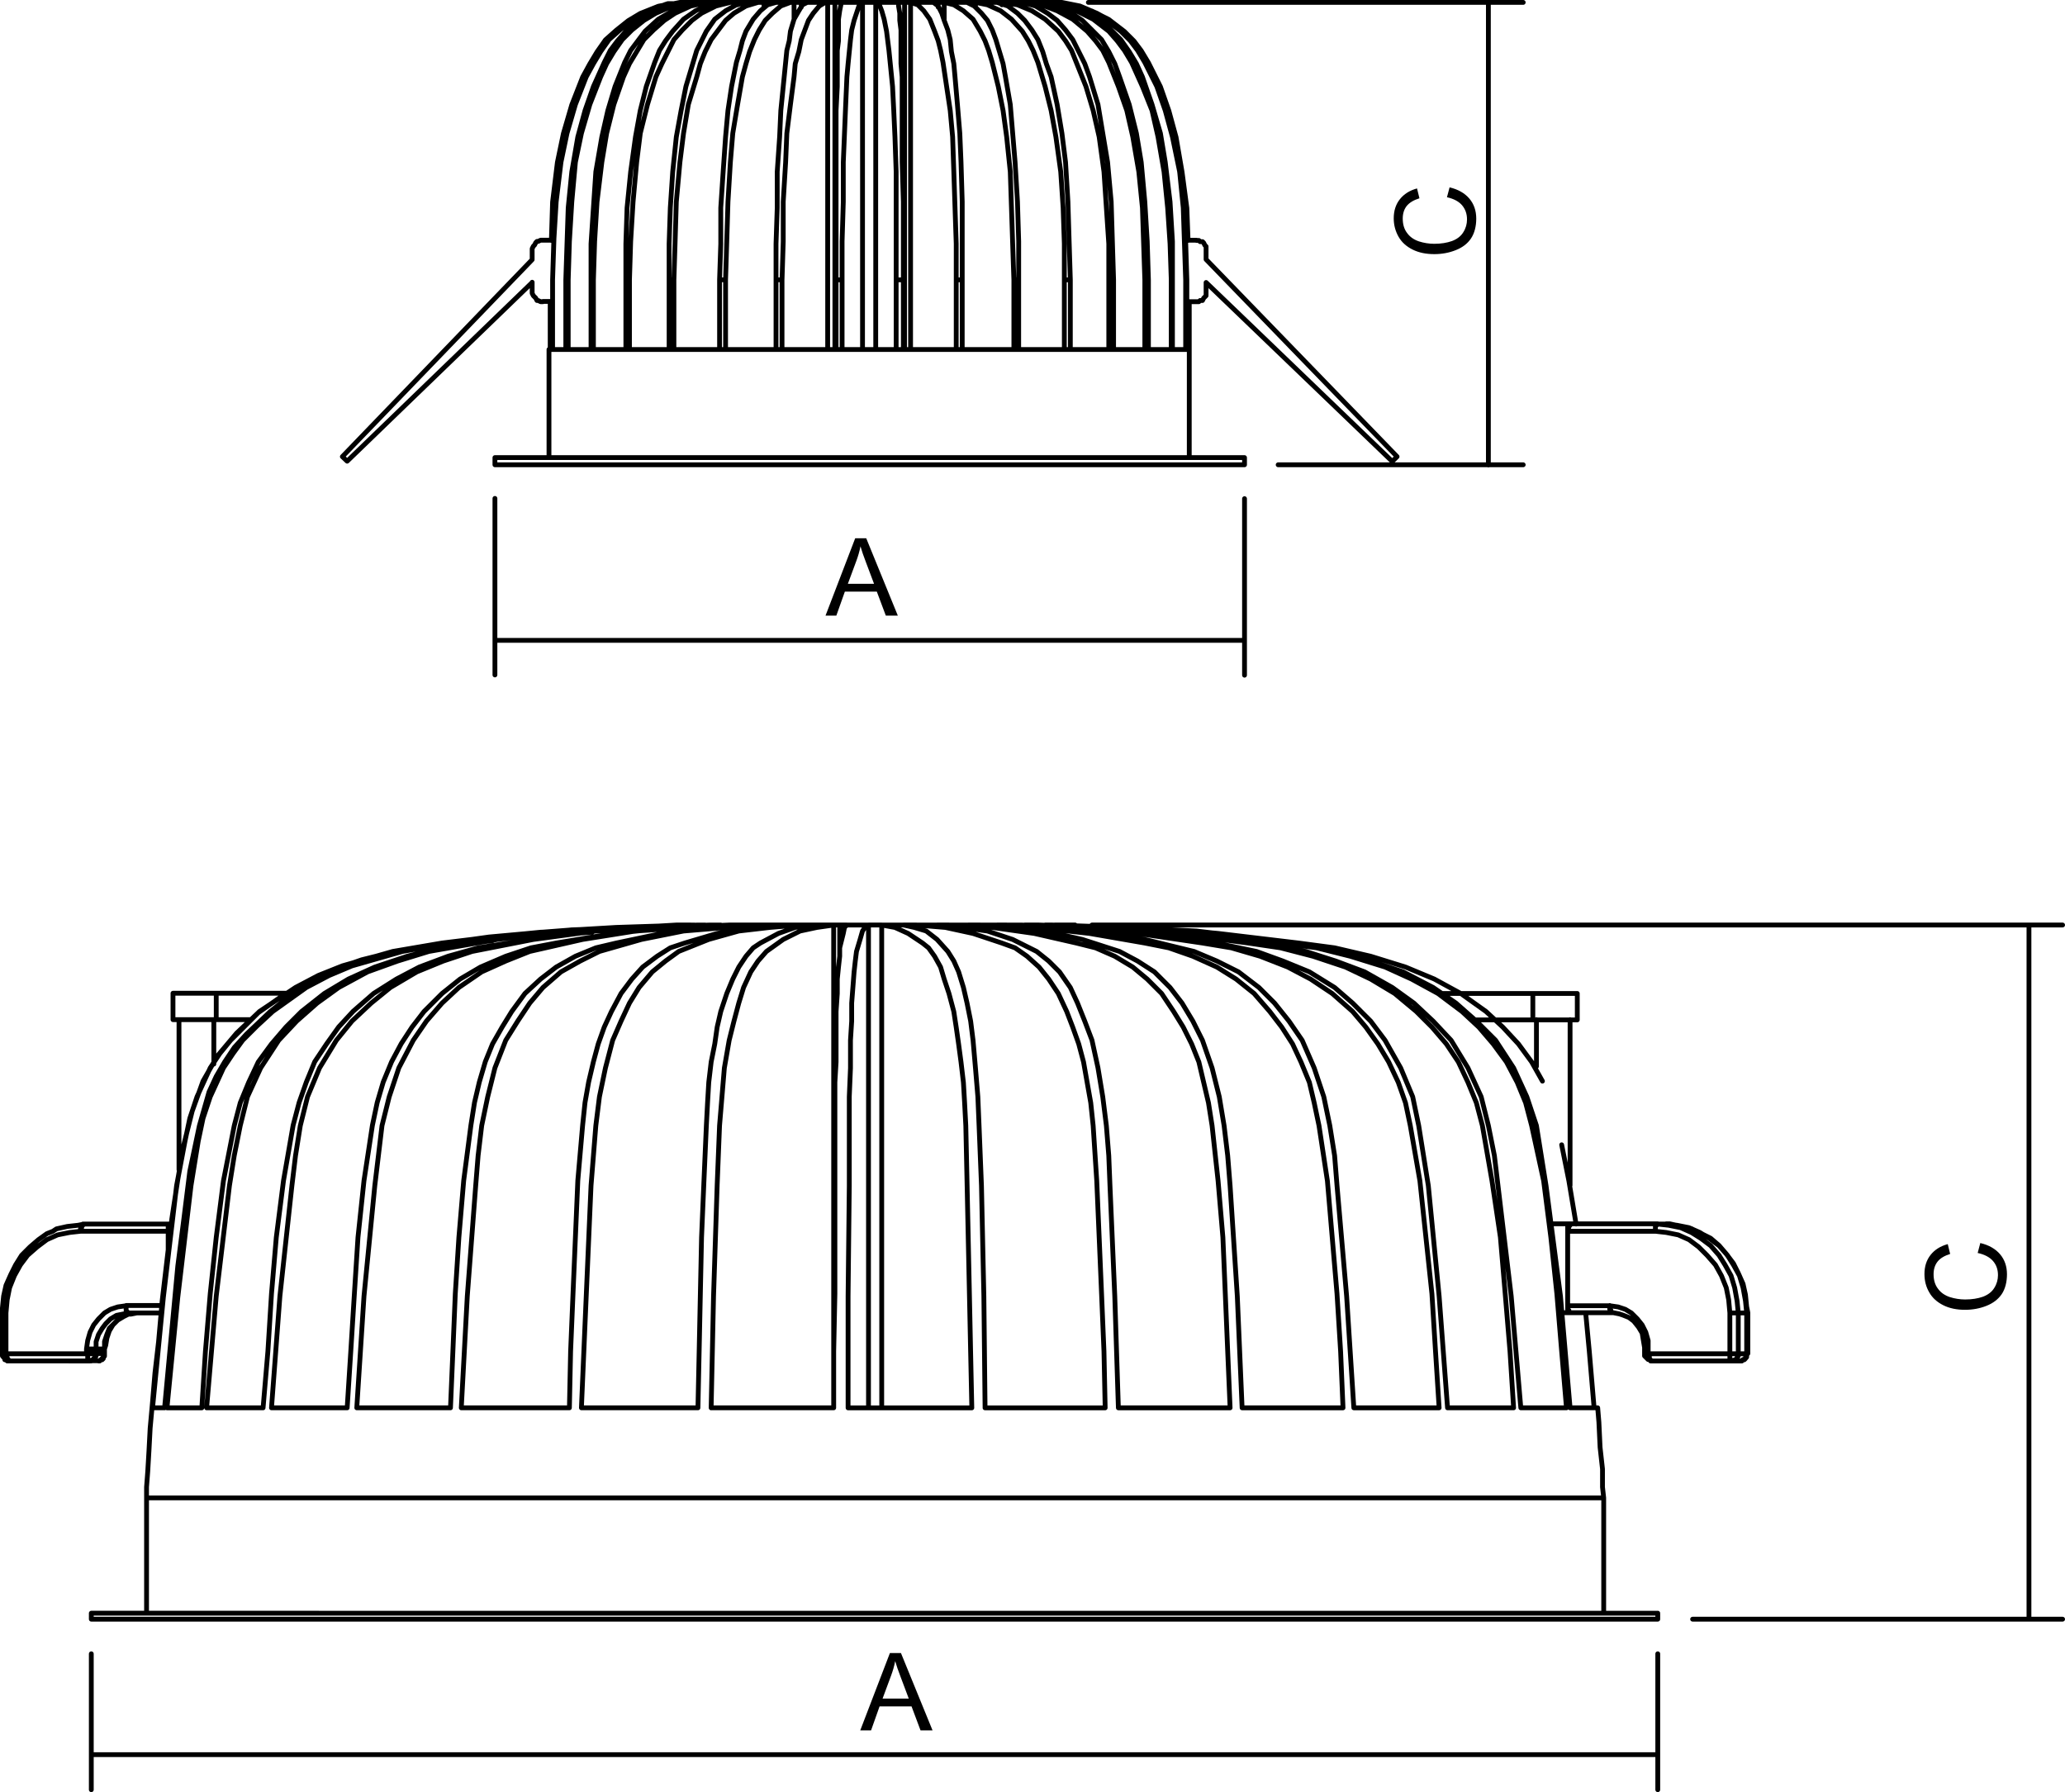 <?xml version="1.0" encoding="UTF-8"?>
<svg id="Vrstva_2" data-name="Vrstva 2" xmlns="http://www.w3.org/2000/svg" viewBox="0 0 171.9 149.22">
  <defs>
    <style>
      .cls-1 {
        fill: none;
        stroke: #000;
        stroke-linecap: round;
        stroke-linejoin: round;
        stroke-width: .4px;
      }
    </style>
  </defs>
  <g id="Vrstva_1-2" data-name="Vrstva 1">
    <path d="m68.72,51.26l2.47-6.44h.92l2.63,6.44h-1l-.75-2h-2.66l-.71,2h-.9Zm1.86-2.65h2.18l-.67-1.78c-.21-.54-.36-.99-.46-1.34-.08.42-.2.83-.35,1.23l-.7,1.89Z"/>
    <path d="m71.61,144.08l2.47-6.44h.92l2.63,6.44h-1l-.75-2h-2.66l-.71,2h-.9Zm1.86-2.65h2.18l-.67-1.78c-.21-.54-.36-.99-.46-1.34-.08.42-.2.83-.35,1.23l-.7,1.89Z"/>
    <path class="cls-1" d="m7.6,146.1h130.4m0-8.4v11.32M7.6,137.7v11.32M41.2,53.32h62.4m0-11.8v14.7m-62.4-14.72v14.7"/>
    <path class="cls-1" d="m168.9,134.8v-57.78m-78,0h80.8m-30.8,57.8h30.8m-47.8-96.1V.2M90.6.2h36.2m-20.4,38.5h20.4"/>
    <path class="cls-1" d="m87.7.2h0m-41.9,28.9v-4m.1-5.08l.1-3.2.4-3.3.5-2.4.7-2.4.9-2.3.6-1.1.6-1,.7-1,.9-.8,1-.8,1-.6,1.5-.6.5-.1m32.4-.2h0m11.3,28.9v-4M90,.62l.9.3,1.4.7,1.3,1,.8.8.6.8.6,1,1,2,.7,2,.6,2.2.5,2.9.4,3,.1,2.7M89.4.4l.4.1m-2.5-.3h.1M57.3.2h.1m-11.4,28.9v-5.8m52.8,5.8v-5.8M57.4.2h.2m29.6,0h.1m-41.3,28.9v-5.8M57.3.2h0m30.4,0h-.3m11.3,23.1h.1m0,0l-.1-3.2-.2-3.3-.4-3.3-.5-2.4-.6-2.4-1-2.3-.5-1.1-.6-1-.7-1-.9-.8-.9-.8-1.1-.6-1.4-.6-1.5-.3h-.7M57.3.2h-.2m-11.1,23.1h0m0,0l.1-3.2.2-3.3.4-3.3.5-2.4.7-2.4.9-2.3.6-1.1.6-1,.7-1,.9-.8,1-.8,1-.6,1.5-.6,1.5-.3h.7m-.2,0l-1.6.2-1.5.5-1.4.7-1.3,1-1.1,1.2-.9,1.4-.7,1.4-.6,1.6-.5,1.6-.5,1.6-.5,2.9-.3,3-.1,3-.1,3m52.7,5.8v-5.8M87.4.2l1.6.2,1.6.5,1.4.7,1.3,1,.8.8.6.8.6,1,1,2,.7,2,.6,2.2.6,2.9.3,3,.1,3,.1,3M86.4.2h.2M58.2.2h.2m0,0h.2m-.2,0h0m27.7,0h.3m-1.5,0h.3M59.5.2h.4m-12.8,28.9v-5.8m50.5,5.8v-5.8M59.9.2h.3m-.3,0h0m24.7,0h.3m0,0h0m-37.6,28.9v-5.8M58.2.2h0m29,0h-.6m10.9,23.1h.1m0,0v-3.2l-.2-3.3-.4-3.3-.4-2.4-.7-2.4-.8-2.3-.5-1.1-.6-1-.7-1-.8-.8-.9-.8-1-.6-1.3-.6-1.5-.3h-.6M58.2.2h-.6m-10.5,23.1h.2m0,0l.1-3.2.2-3.3.3-3.3.5-2.4.7-2.4.9-2.3.5-1.1.6-1,.7-1,.8-.8,1-.8,1-.6,1.4-.6,1.5-.3h.7m-.6,0l-1.5.2-1.4.5-1.4.7-1.2,1-.7.8-.6.8-.5,1-.9,2-.7,2-.6,2.2-.5,2.9-.3,3-.1,3-.1,3M86.6.2h0m10.9,28.9v-5.8M86.6.2l1.5.2,1.5.5,1.4.7,1.3,1,.7.8.6.8.6,1,.9,2,.8,2,.5,2.2.5,2.9.3,3,.2,3,.1,3M83,.2h.4M61.4.2h.4m0,0h.4m-.4.1v-.1m20.8,0h.4m0,0h0m-2.3,0h.5M63.6.2h.5m0,0h.5m-.5.1v-.1m16.1,0h.5m0,.1v-.1m-31.5,28.9v-5.8m46.4,5.8v-5.8M78.1.2h.5m-12.5,0h.6m0,0h.5m-.5.4V.2m10.9,0h.5m0,.4V.2m8,0h-.9m10.1,23.1h.3m0,0l-.1-3.2-.2-3.3-.3-3.3-.4-2.4-.6-2.4-.8-2.3-.4-1.1-.5-1-.6-1-.8-.8-.8-.8-.9-.6-1.2-.6-1.3-.3h-.6M59.5.2h-.9m-9.4,23.1h.2M58.6.2l-1.3.2-1.3.5-1.2.7-1.1,1-.6.8-.6.8-.5,1-.8,2-.6,2-.5,2.2-.5,2.9-.2,3-.2,3v3m.2,5.8v-5.8M59.5.3v-.1m-10.1,23.1l.1-3.2.2-3.3.4-3.3.4-2.4.6-2.4.8-2.3.5-1.1.6-1,.6-1,.8-.8.9-.8.9-.6,1.3-.6,1.4-.3h.6m15.8,0h.5m-6.9,0h.6m15.7.1v-.1m10.1,28.9v-5.8M85.2.2l1.5.2,1.3.5,1.3.7,1.2,1,.7.8.6.8.5,1,.8,2,.7,2,.5,2.2.5,2.9.3,3,.1,3,.1,3M69.5.2h.5m-.5,28.9V.2m5.2,0h.6m0,28.9V.2m-3.5,0h1.1m-20.8,28.9v-5.8m40.6,5.8v-5.8m-.4,0h.4m0,0l-.1-3.2-.1-3.3-.3-3.3-.4-2.4-.4-2.4-.7-2.3-.4-1.1-.5-1-.5-1-.6-.8-.7-.8-.8-.6-1-.6-1.1-.3h-.5m0,0h-1.2M60.2.2l-1.2.2-1.1.5-1,.7-.9,1-.6.8-.5.8-.4,1-.7,2-.5,2-.4,2.2-.4,2.9-.3,3-.1,3v3m0,0h.3M61.4.2h-1.2m-7.8,28.9v-5.8M61.4.4v-.2m-9,23.1l.1-3.2.2-3.3.3-3.3.3-2.4.6-2.4.7-2.3.5-1.1.5-1,.5-1,.7-.8.8-.8.8-.6,1.2-.6,1.2-.3h.6m22,.2v-.2m8.9,28.9v-5.8M83.4.2l1.3.2,1.2.5,1.1.7,1.1,1,.6.8.5.8.4,1,.8,2,.6,2,.5,2.2.4,2.9.2,3,.2,3v3m-36.6,5.8v-5.8m33.4,5.8v-5.8m0,0l-.1-3.2-.1-3.3-.2-3.3-.3-2.4-.4-2.4-.5-2.3-.4-1.1-.3-1-.4-1-.5-.8-.6-.8-.6-.6-.8-.6-.9-.3h-.4m6,23.1h.5M82.6.2h-1.4M62.2.2l-.9.2-.9.5-.9.7-.7,1-.4.8-.4.8-.3,1-.6,2-.4,2-.4,2.2-.3,2.9-.2,3-.1,3v3m0,0h.4M63.6.2h-1.4m-6.1,28.9v-5.8M63.6.6V.2m-7.5,23.1l.1-3.2.1-3.3.3-3.3.3-2.4.4-2.4.7-2.3.3-1.1.4-1,.5-1,.6-.8.6-.8.7-.6,1-.6,1-.3h.5m17.6.4V.2m7.4,28.9v-5.8M81.2.2l1,.2,1.1.5.9.7.9,1,.5.8.4.8.4,1,.6,2,.5,2,.4,2.2.4,2.9.2,3,.1,3v3m-28.7,5.8v-5.8m24.9,5.8v-5.8m0,0v-3.2l-.1-3.3-.2-3.3-.2-2.4-.2-2.4-.4-2.3-.2-1.1-.3-1-.3-1-.3-.8-.4-.8-.5-.6-.6-.6-.6-.3h-.3m4.2,23.1h.4M80.2.2h-1.6m-14,0l-.7.2-.6.5-.6.7-.6,1-.3.8-.2.8-.3,1-.4,2-.3,2-.2,2.2-.2,2.9-.2,3v3l-.1,3m0,0h.5M66.1.2h-1.5m-4.2,28.9v-5.8m5.7-21.7V.2m-5.7,23.1l.1-3.2.1-3.3.2-3.3.2-2.4.4-2.4.4-2.3.3-1.1.3-1,.4-1,.4-.8.5-.8.6-.6.7-.6.8-.3h.3m12.5,1.4V.2m5.8,28.9v-5.8M78.6.2l.8.2.8.5.8.7.6,1,.4.8.3.8.3,1,.5,2,.4,2,.3,2.2.3,2.9.1,3,.1,3,.1,3m-19.8,5.8v-5.8m15.5,5.8v-5.8m0,0v-6.5l-.1-3.3-.1-2.4-.2-2.4-.2-2.3-.1-1.1-.2-1-.1-1-.2-.8-.3-.8-.2-.6-.3-.6-.4-.3h-.1m2,23.1h.5M77.6.2h-1.8m-8.6,0l-.4.2-.3.5-.4.7-.3,1-.1.8-.2.8-.1,1-.2,2-.2,2-.1,2.2-.2,2.9v3l-.1,3v3m0,0h.5M68.9.2h-1.7m2.4,28.9v-5.8m5.6,5.8v-5.8m0,0v-6.5l-.1-3.3v-7.1l-.1-1.1v-2.8l-.1-.8v-.6l-.1-.6V.2h-.1m-.1,23.1h.6m-.5-23.1h-1.8m-2.9,0v.2l-.1.5-.1.7v1.8l-.1.8v3l-.1,2v14.1m0,0h.5M71.8.2h-1.8m4.6,28.9h-4.5m9.5,0h-4.4m0,0h-.6m-4.5,0h-.5m0,0h-4.5m0,0h-.5m0,0h-4.2m0,0h-.5m0,0h-3.8m0,0h-.4m0,0h-3.3m0,0h-.3m0,0h-2.7m0,0h-.2m0,0h-1.9m0,0h-.2m0,0h-1.1m0,0h0m0,0h-.3m53.3,0h-.2m0,0h-.1m0,0h-1.1m0,0h-.1m0,0h-1.9m0,0h-.3m0,0h-2.6m0,0h-.4m0,0h-3.2m0,0h-.5m0,0h-3.8m0,0h-.4m0,0h-4.3m0,0h-.5m-14.5,0v-5.8m3.8,5.8V.2m-3.8,23.1l.1-3.2v-3.3l.2-3.3.1-2.4.3-2.4.3-2.3.1-1.1.3-1,.2-1,.3-.8.3-.8.4-.6.5-.6.5-.3h.2m6.9,28.9V.2m3.8,28.9v-5.8M75.8.2l.6.2.5.5.5.7.4,1,.3.8.2.8.2,1,.3,2,.3,2,.2,2.2.1,2.9.1,3,.1,3v3m-9.5,5.8v-5.8m1.7,5.8V.2m-1.7,23.1v-3.2l.1-3.3v-3.3l.1-2.4.1-2.4.1-2.3.1-1.1.1-1,.1-1,.1-.8.2-.8.2-.6.2-.6.2-.3h.1m1.1,28.9V.2m1.7,28.9v-5.8M72.9.2l.3.2.2.5.2.7.2,1,.1.8.1.8.1,1,.2,2,.1,2,.1,2.2.1,2.9v9m29,15.4h-31.2m0,0h-31.2m62.4-.6h-31.2m0,0h-31.2m4.8-13h-.8m-.9-4.3v-.1l.1-.2.1-.1.1-.2.1-.1h.1l.2-.1h.2m0,0h.9m-1.8,1.6v-.8m-15.4,17.6l-.4-.38m16.7-12.9h-.2l-.2-.1h-.1l-.1-.2-.1-.1-.1-.1-.1-.2v-.2m0-.7l-15.4,14.88m15.4-14.2v-.7m-15.8,14.52l15.8-16.4m56.1-.8v-.3l-.1-.1-.1-.2-.1-.1h-.2l-.1-.1h-.2m-.8,5.1h.8m0,0h.2l.1-.1h.2l.1-.2.1-.1.1-.1v-.4m0,0v-.7m0,0l15.5,14.9m0,0l.4-.4m0,0l-15.9-16.42m0,0v-.8m-.8-.8h-.9M56,.3h-.4l-.3.1m-9.6,28.7v9m53.3,0v-9m-57.8,9v.6m62.4,0v-.6"/>
    <path class="cls-1" d="m137.2,112.7h-.3m0-.4h.3m8.2-3h.1m-.1,3.4h.1M.2,112.7h.3m8.2,0h0m0-.4h0M.2,109.3h.3m8.2,3v-.6l.2-.6.2-.5.4-.4.4-.4.5-.3.3-.1m-.2-.7h3m71.8-31.68h.3m-1.8,0h-.8m0,0h.4m0,0h.4m-21.1,0h-.8m0,0h.3m0,0h.5m18.9,0h-1m0,0h.5m0,0h.5m-16.6,0h-.9m0,0h.4m0,0h.5m2.1.1v-.1m11.9,0h-1m0,0h.5m0,0h.5m-11.3,0h-1.1m0,0h.5m0,0h.6m7.5,0h1.1m-6.4,2.1v-2.1m.6,0h-1.1m0,0h.5m0,0h.6m1.8,0h1.1m-9.3.1v-.1m14.9.1v-.1m-12.4.2v-.2m9.7.2v-.2m-5.8,0l-.2.2-.1.5-.2.8-.1.4v.7l-.1.9-.1,1v1.2l-.1,1.5v4.2l-.1,1.7v17.6l-.1,4.8v4.7m12.6,0l-.1-9.3-.2-9.2-.1-2.5-.1-2.5-.1-2.4-.2-2.4-.2-2.3-.2-1.6-.3-1.5-.3-1.3-.4-1.3-.4-.9-.5-.8-.9-1-.9-.7-1-.3-.9-.2m-7.5,0l-1.5.2-1.4.5-1.5.8-.6.4-.6.7-.6.9-.5,1-.5,1.2-.5,1.5-.3,1.3-.2,1.4-.3,1.5-.2,1.7-.1,1.7-.1,1.9-.2,4.6-.2,4.7-.1,4.7-.1,4.8-.1,4.7m75.4,7.5H12.2m57.2-7.5h-10.2m10.2-40.2h-1.7m-9.6,40.2h-9.7m0,0l.4-9.3.4-9.2.2-2.5.2-2.5.3-2.4.5-2.4.6-2.3.7-1.6.7-1.5.8-1.3,1.1-1.3,1.1-.9,1.1-.8,2.5-1,2.5-.7,2.6-.3,2.5-.2m0,0h-1.6m0,0l-2.6.2-2.7.5-2.7.8-1.2.4-1.1.7-1.2.9-.9,1-.9,1.2-.8,1.5-.6,1.3-.5,1.4-.4,1.48-.4,1.7-.3,1.7-.2,1.9-.4,4.6-.2,4.72-.2,4.7-.2,4.8-.1,4.7m0,0h-9m0,0l.5-9.3.7-9.2.2-2.5.3-2.5.5-2.4.6-2.4.9-2.3,1-1.6,1-1.5,1.1-1.3,1.5-1.3,1.6-.9,1.6-.8,3.5-1,3.5-.7,3.6-.3,3.6-.2m0,0h-1.4m0,0l-3.8.2-3.8.5-3.8.8-1.7.4-1.7.7-1.6.9-1.3,1-1.3,1.2-1.1,1.5-.8,1.3-.8,1.4-.6,1.48-.5,1.7-.4,1.7-.3,1.9-.6,4.6-.4,4.72-.3,4.7-.2,4.8-.2,4.7m0,0h-7.8m0,0l.6-9.3.9-9.2.3-2.5.3-2.5.6-2.4.8-2.4,1.2-2.3,1.1-1.6,1.3-1.5,1.4-1.3,1.9-1.3,2-.9,2-.8,4.4-1,4.4-.7,4.5-.3,4.5-.2m0,0h-1.2m0,0l-4.8.2-4.8.5-4.8.8-2.1.4-2.1.7-2.1.9-1.7,1-1.5,1.2-1.5,1.5-1,1.3-.9,1.38-.8,1.5-.7,1.7-.5,1.7-.4,1.9-.7,4.6-.5,4.72-.3,4.7-.3,4.8-.3,4.7m0,0h-6.3m0,0l.7-9.3,1-9.2.3-2.5.4-2.5.6-2.4,1-2.4,1.4-2.3,1.3-1.6,1.6-1.5,1.6-1.3,2.2-1.3,2.2-.9,2.4-.8,5.1-1,5.2-.7,5.2-.3,5.2-.2m0,0h-.9m-9.8.6l-1.4.1-5.6.8-2.5.4-2.5.7-2.4.9-1.9,1-1.9,1.2-1.7,1.48-1.2,1.3-1,1.4-1,1.5-.7,1.7-.6,1.7-.5,1.9-.8,4.6-.6,4.72-.4,4.7-.3,4.8-.4,4.7m37.2-40.2l-5.6.2-2.9.3m-28.7,39.7h-4.7m0,0l.8-9.3,1.1-9.2.4-2.5.5-2.5.6-2.4,1.1-2.4,1.5-2.3,1.5-1.6,1.7-1.5,1.8-1.3,2.4-1.3,2.5-.9,2.6-.8,5.7-1,5.7-.7,5.8-.3,5.8-.2m0,0h-.6m-17.1,1.3l-1.6.2-2.8.4-2.7.7-2.7.9-2.2,1-2,1.2-1.9,1.5-1.3,1.3-1.2,1.4-1.1,1.5-.8,1.7-.7,1.7-.5,1.9-.9,4.6-.6,4.7-.5,4.7-.4,4.8-.3,4.7m41.3-40.2l-3.4.1m-37.9,40.1h-2.9m0,0l.9-9.2,1.1-9.3.6-3.7.4-1.9.6-1.8,1.1-2.4.8-1.2.8-1.1,1.2-1.2,1.3-1.2,1.4-1,1.4-1,1.9-1,1.9-.8,2.1-.6,2.1-.6,4-.7,4-.5,4.1-.4,6.1-.4,6.1-.2m0,0h-.2m-8.1.4h-1.9l-5,.5-4.9.6-4.4.7-2.2.6-2.1.7-1.7.7-1.7.8-1.6,1-1.5,1.2-2,1.9-1,1.1-.8,1.2-.7,1.2-.6,1.3-.8,2.8-.8,3.8-.5,4-.5,3.9-1.1,11.8m43.9-40.2h-1.1M13.7,117.22h-1m35.2-39.8l3.4-.2,6.2-.2M12.7,117.22l.9-9.2,1.1-9.3.7-3.7.4-1.9.6-1.8,1.1-2.4.8-1.2.9-1.1,1.2-1.2,1.2-1.2,1.5-1,1.5-1,1.9-1,2-.8,2.1-.6,2.1-.6,4.1-.7,4.1-.5,4.1-.4,2.3-.1m10.2-.5h0m30.6,0h0m44.9,40.2h-.2m-44.7-40.2h-.3m44.2,32.3l.3,3.2.4,4.7m-2.7-21.9l.6,3,.6,3.6m-30.9-24.3l1.1.1,6.7.8,3,.4,3,.7,2.9.9,2.4,1,2.2,1.2,2.1,1.5,1.4,1.3,1.3,1.4,1.1,1.5.9,1.6m-40.6-13l2.2.1m42.7,40.1h-2m0,0l-.8-9.3-1.2-9.2-.4-2.5-.4-2.5-.8-2.4-1.1-2.4-1.5-2.3-1.6-1.6-1.7-1.5-1.9-1.3-2.5-1.3-2.7-.9-2.7-.8-5.9-1-5.9-.7-6-.3-6-.2m0,0h-.6m0,0l6.5.2,6.6.5,6.5.8,3,.4,2.8.7,2.9.9,2.2,1,2.2,1.2,2,1.5,1.4,1.3,1.2,1.4,1.1,1.5.9,1.7.7,1.7.5,1.9,1,4.6.6,4.7.5,4.7.4,4.8.4,4.7m0,0h-3.8m0,0l-.8-9.3-1.1-9.2-.3-2.5-.5-2.5-.6-2.4-1.1-2.4-1.4-2.3-1.5-1.6-1.6-1.5-1.8-1.3-2.3-1.3-2.4-.9-2.5-.8-5.5-1-5.6-.7-5.5-.3-5.6-.2m0,0h-.9m0,0l6.1.2,6.1.5,6.1.8,2.7.4,2.7.7,2.7.9,2.1,1,2,1.2,1.8,1.5,1.3,1.3,1.2,1.4,1,1.5.8,1.7.7,1.7.5,1.9.8,4.6.7,4.7.4,4.7.4,4.8.3,4.7m0,0h-5.5m0,0l-.7-9.3-.9-9.2-.4-2.5-.4-2.5-.5-2.4-1-2.4-1.3-2.3-1.2-1.6-1.5-1.5-1.5-1.3-2.1-1.3-2.2-.9-2.2-.8-4.8-1-5-.7-4.9-.3-4.9-.2m0,0h-1.2m0,0l5.4.2,5.5.5,5.4.8,2.4.4,2.4.7,2.3.9,1.9,1,1.8,1.2,1.7,1.5,1.1,1.3,1,1.4.9,1.5.8,1.7.6,1.7.4,1.9.8,4.6.5,4.7.5,4.7.3,4.8.3,4.7m0,0h-7.1m0,0l-.6-9.3-.8-9.2-.2-2.5-.4-2.5-.5-2.4-.8-2.4-1-2.3-1.1-1.6-1.2-1.5-1.3-1.3-1.7-1.3-1.8-.9-1.9-.8-4.1-1-4.1-.7-4.1-.3-4.1-.2m0,0h-1.4m0,0l4.6.2,4.5.5,4.6.8,2,.4,2,.7,2,.9,1.6,1,1.5,1.2,1.3,1.5,1,1.3.9,1.4.7,1.5.7,1.7.4,1.7.4,1.9.7,4.6.4,4.7.4,4.7.3,4.8.2,4.7m0,0h-8.4m0,0l-.4-9.3-.6-9.2-.2-2.5-.3-2.5-.4-2.4-.6-2.4-.8-2.3-.8-1.6-.9-1.5-1-1.3-1.3-1.3-1.4-.9-1.5-.8-3.1-1-3.1-.7-3.2-.3-3.2-.2m0,0h-1.6m0,0l3.6.2,3.5.5,3.5.8,1.6.4,1.6.7,1.5.9,1.2,1,1.2,1.2,1,1.5.8,1.3.7,1.4.6,1.5.4,1.7.4,1.7.3,1.9.5,4.6.4,4.7.2,4.7.2,4.8.2,4.7m0,0h-9.3m0,0l-.3-9.3-.4-9.2-.1-2.5-.2-2.5-.3-2.4-.4-2.42-.5-2.3-.6-1.58-.6-1.5-.6-1.3-.9-1.3-.9-.9-1-.8-2-1-2.1-.7-2.1-.3-2.1-.2m0,0h-1.7m0,0l2.4.2,2.3.5,2.4.8,1.1.4,1,.7,1,.9.8,1,.8,1.2.7,1.5.5,1.3.5,1.4.4,1.5.3,1.7.3,1.7.2,1.9.3,4.6.2,4.7.2,4.7.2,4.8.1,4.7m0,0h-10m-6.8-40.2h-1.8m7.5,40.2h-10.3m1.7-40.2h-1.8m-1.1,40.18v-40.18m-10.2,40.2l.2-9.3.3-9.2.1-2.5.1-2.5.2-2.4.2-2.4.4-2.3.4-1.6.4-1.5.4-1.3.6-1.3.6-.9.7-.8,1.4-1,1.4-.7,1.4-.3,1.4-.2m4,40.2v-40.2m0,0l1.1.2,1.1.5,1.2.8.5.4.5.7.5.9.3,1,.4,1.2.4,1.5.2,1.3.2,1.4.2,1.5.2,1.7.1,1.7.1,1.9.1,4.6.1,4.7.1,4.7.1,4.8.1,4.7m-8.6,0v-40.2m-1.7,40.2v-9.3l.1-9.2v-7.4l.1-2.4v-2.3l.1-1.6v-1.5l.1-1.3.1-1.3.1-.9.1-.8.3-1,.2-.7.2-.3.3-.2m65.7,57.3h-65.2m0,0H7.6m130.4.5h-65.2m0,0H7.6m112.3-52.1h7.7m-4.7,2.2h4.7m0-2.2h3.7m-3.7,2.2h3.7m-3.7-2.2v2.2m-113.2-.02h3.6m-3.6-2.2h3.6m0,2.2h2.9m-2.9-2.2h5.9m-5.9,0v2.2m112.7,24.4h-.2m0-7.4h.2m-1.6,0h1.4m0,7.4h-.5m.5,0v-.6m0-6.2v-.6m3.8,7.4h-3.6m0,0h0l-.1-.1v-.1l-.1-.1v-.3m3.8.6h-.1l-.1-.1v-.1l-.1-.1v-.3m1.1.8l-.3-.1-.5-.1m-3.6-7.4h7.3m-7.5.6v-.2l.1-.1v-.18h.1v-.1m14.2,11.4h-.7m1.2-.6v.2l-.1.1v.1l-.1.1h-.1l-.1.1h-.1m-.2-.6h.7m0,0v-3.4m0,0h-.7m.7,0l-.1-1-.2-1.1-.3-1-.5-.9-.5-.8-.7-.8-.8-.6-.8-.5-.9-.4-1-.2-.9-.1m0,0h-.7m-.8,10.8v.1l.1.1v.3h.1v.1h.1m6.7,0h-6.7m.3-10.8h-7.3m0,6.2v-6.2m0,6.2h3.5m0,0l.7.1.6.2.5.3.5.5.4.5.3.6.2.7v.7m0,0v.4m0,0h6.8m0,0v.4l.1.1.1.1m.5-.6v.2l-.1.1v.1l-.1.1h-.1l-.1.1h-.1m.5-.6h-.7m.7-3.4v3.4m-.7,0v-3.4m0,0h.7m-6.7-7.4l.9.1,1,.2.9.4.8.5.8.6.7.8.5.8.5.9.3,1,.2,1.1.1,1m-6.9-6.8v-.4l.1-.1v-.1h.1m6,7.4l-.1-1.1-.2-1-.4-1-.5-.9-.7-.8-.7-.7-.8-.6-.9-.4-1-.2-.9-.1M8.2,113.3h.1l.1-.1h.1v-.1l.1-.1.1-.1v-.2m-.5.6h-.7m.5-.6h.7m0,0v-.4m-7.9,1h-.1v-.1h-.1v-.18l-.1-.1v-.2m7,.6H.8m7.2-1v.4m-.5.6h.1l.1-.1h.1v-.1l.1-.1.1-.1v-.2m0,0h-.8m.3.6h-.1v-.1l-.1-.1v-.3l-.1-.1m.8-.4h.7m2-2.9h.2l.5-.1m-4.2,3h.8m2.7-3l-.5.1-.5.1-.5.3-.4.4-.3.4-.3.5-.2.6v.6m5.4-3h-2.7m-.2-.6v.4l.1.1v.1h.1m-4-6.8l-.9.1-1,.2-.9.4-.8.6-.8.7-.6.8-.5.9-.4,1-.2,1-.1,1.1m0,0v3.4m0,0h6.7m0,0v-.4m0,0l.1-.7.2-.7.3-.6.4-.5.5-.5.5-.3.6-.2.7-.1m-3.5-6.8h7m-7,0h-.1v.1h-.1v.2l-.1.1v.2m7.3,0h-7.3m7.3-.6h.2m-.2.6v-.6m0,2.5v-1.9m-1.8,22.2v9.6m121.3,0v-9.6m-76-47.7h-1.2l-1.7.1-2,.1-2.3.1-2.6.1-2.6.2-4.4.4-4.3.6-3.9.7-2.4.6-2.3.8-2.2,1-2.1,1.2-2,1.4-1.8,1.7-1.6,1.9-1.2,2.1-.9,2.5-.7,2.8-.5,2.9-.5,3.3-.4,3.4-.4,3.4-.3,3.4-.3,2.6-.2,2.4-.2,2.2-.1,1.9-.1,1.7-.1,1.3v.9m121.3,0l-.1-.9v-1.5l-.2-1.8-.1-2.1-.1-1.2m-43.5-40.2h-1.4M7.6,134.32v.5m130.4,0v-.5m-6.7-49.4v-2.2m-116.9-.02v2.2m113.5,0v3.9m2.8,9.9v-13.8m-115.8,0v12.5m2.9-8.8v-3.7m119.1,27.8v.2l.1.1.1.1.1.1h.1l.1.1h.1m-2.4-3.8l.5.2.4.3.4.5.3.5.1.6.1.6v.1m0,0v.4m8.6-3.4l-.1-.5-.1-1-.2-.9-.4-.9-.4-.8-.6-.8-.6-.7-.7-.6-.8-.4-.6-.3m0,0l-.2-.1-.9-.2-.9-.2h-.3m6.8,10.8v-3.4m-.6,4h.1l.1-.1h.1l.1-.1.1-.1v-.2l.1-.1M.2,112.7v.2l.1.12.1.1v.1h.1l.1.1h.2m-.6-4v3.4m8,.6h.1l.1-.1h.1l.1-.1v-.1l.1-.1v-.2m0,0v-.4m0,0l.1-.3.1-.6.2-.6.3-.5.4-.4.5-.3.4-.2m-3.7-7.5l-.5.1-.9.1-.9.2-.3.2m0,0l-.5.2-.7.5-.7.6-.7.7-.5.8-.4.8-.4.9-.2.9-.1,1v.4"/>
    <path d="m120.45,16.43l.22-.83c.72.17,1.27.49,1.65.94.38.45.57,1.01.57,1.66s-.15,1.23-.44,1.66c-.29.43-.71.75-1.27.97-.55.22-1.15.33-1.78.33-.69,0-1.29-.12-1.81-.38s-.91-.61-1.17-1.07-.4-.97-.4-1.53c0-.63.17-1.16.51-1.59.34-.43.81-.73,1.43-.9l.2.82c-.48.15-.83.36-1.06.64-.22.28-.33.63-.33,1.05,0,.48.12.89.37,1.21.24.33.57.55.98.69.41.13.84.2,1.27.2.56,0,1.06-.08,1.48-.23.42-.16.74-.4.94-.73.21-.33.31-.69.31-1.07,0-.47-.14-.86-.42-1.19-.28-.32-.71-.54-1.26-.66Z"/>
    <path d="m164.63,104.33l.22-.83c.72.17,1.27.49,1.65.94.38.45.57,1.01.57,1.66s-.15,1.23-.44,1.66c-.29.42-.71.75-1.27.97-.55.22-1.15.33-1.78.33-.69,0-1.29-.12-1.81-.38s-.91-.61-1.17-1.07c-.27-.46-.4-.97-.4-1.53,0-.63.17-1.16.51-1.59.34-.43.81-.73,1.43-.9l.2.82c-.48.15-.83.36-1.05.64-.22.28-.33.63-.33,1.05,0,.48.12.89.37,1.21.24.33.57.55.98.69.41.13.84.2,1.28.2.56,0,1.06-.08,1.48-.23.42-.16.74-.4.94-.73.21-.33.31-.69.31-1.07,0-.47-.14-.86-.42-1.18-.28-.32-.71-.54-1.26-.66Z"/>
  </g>
</svg>